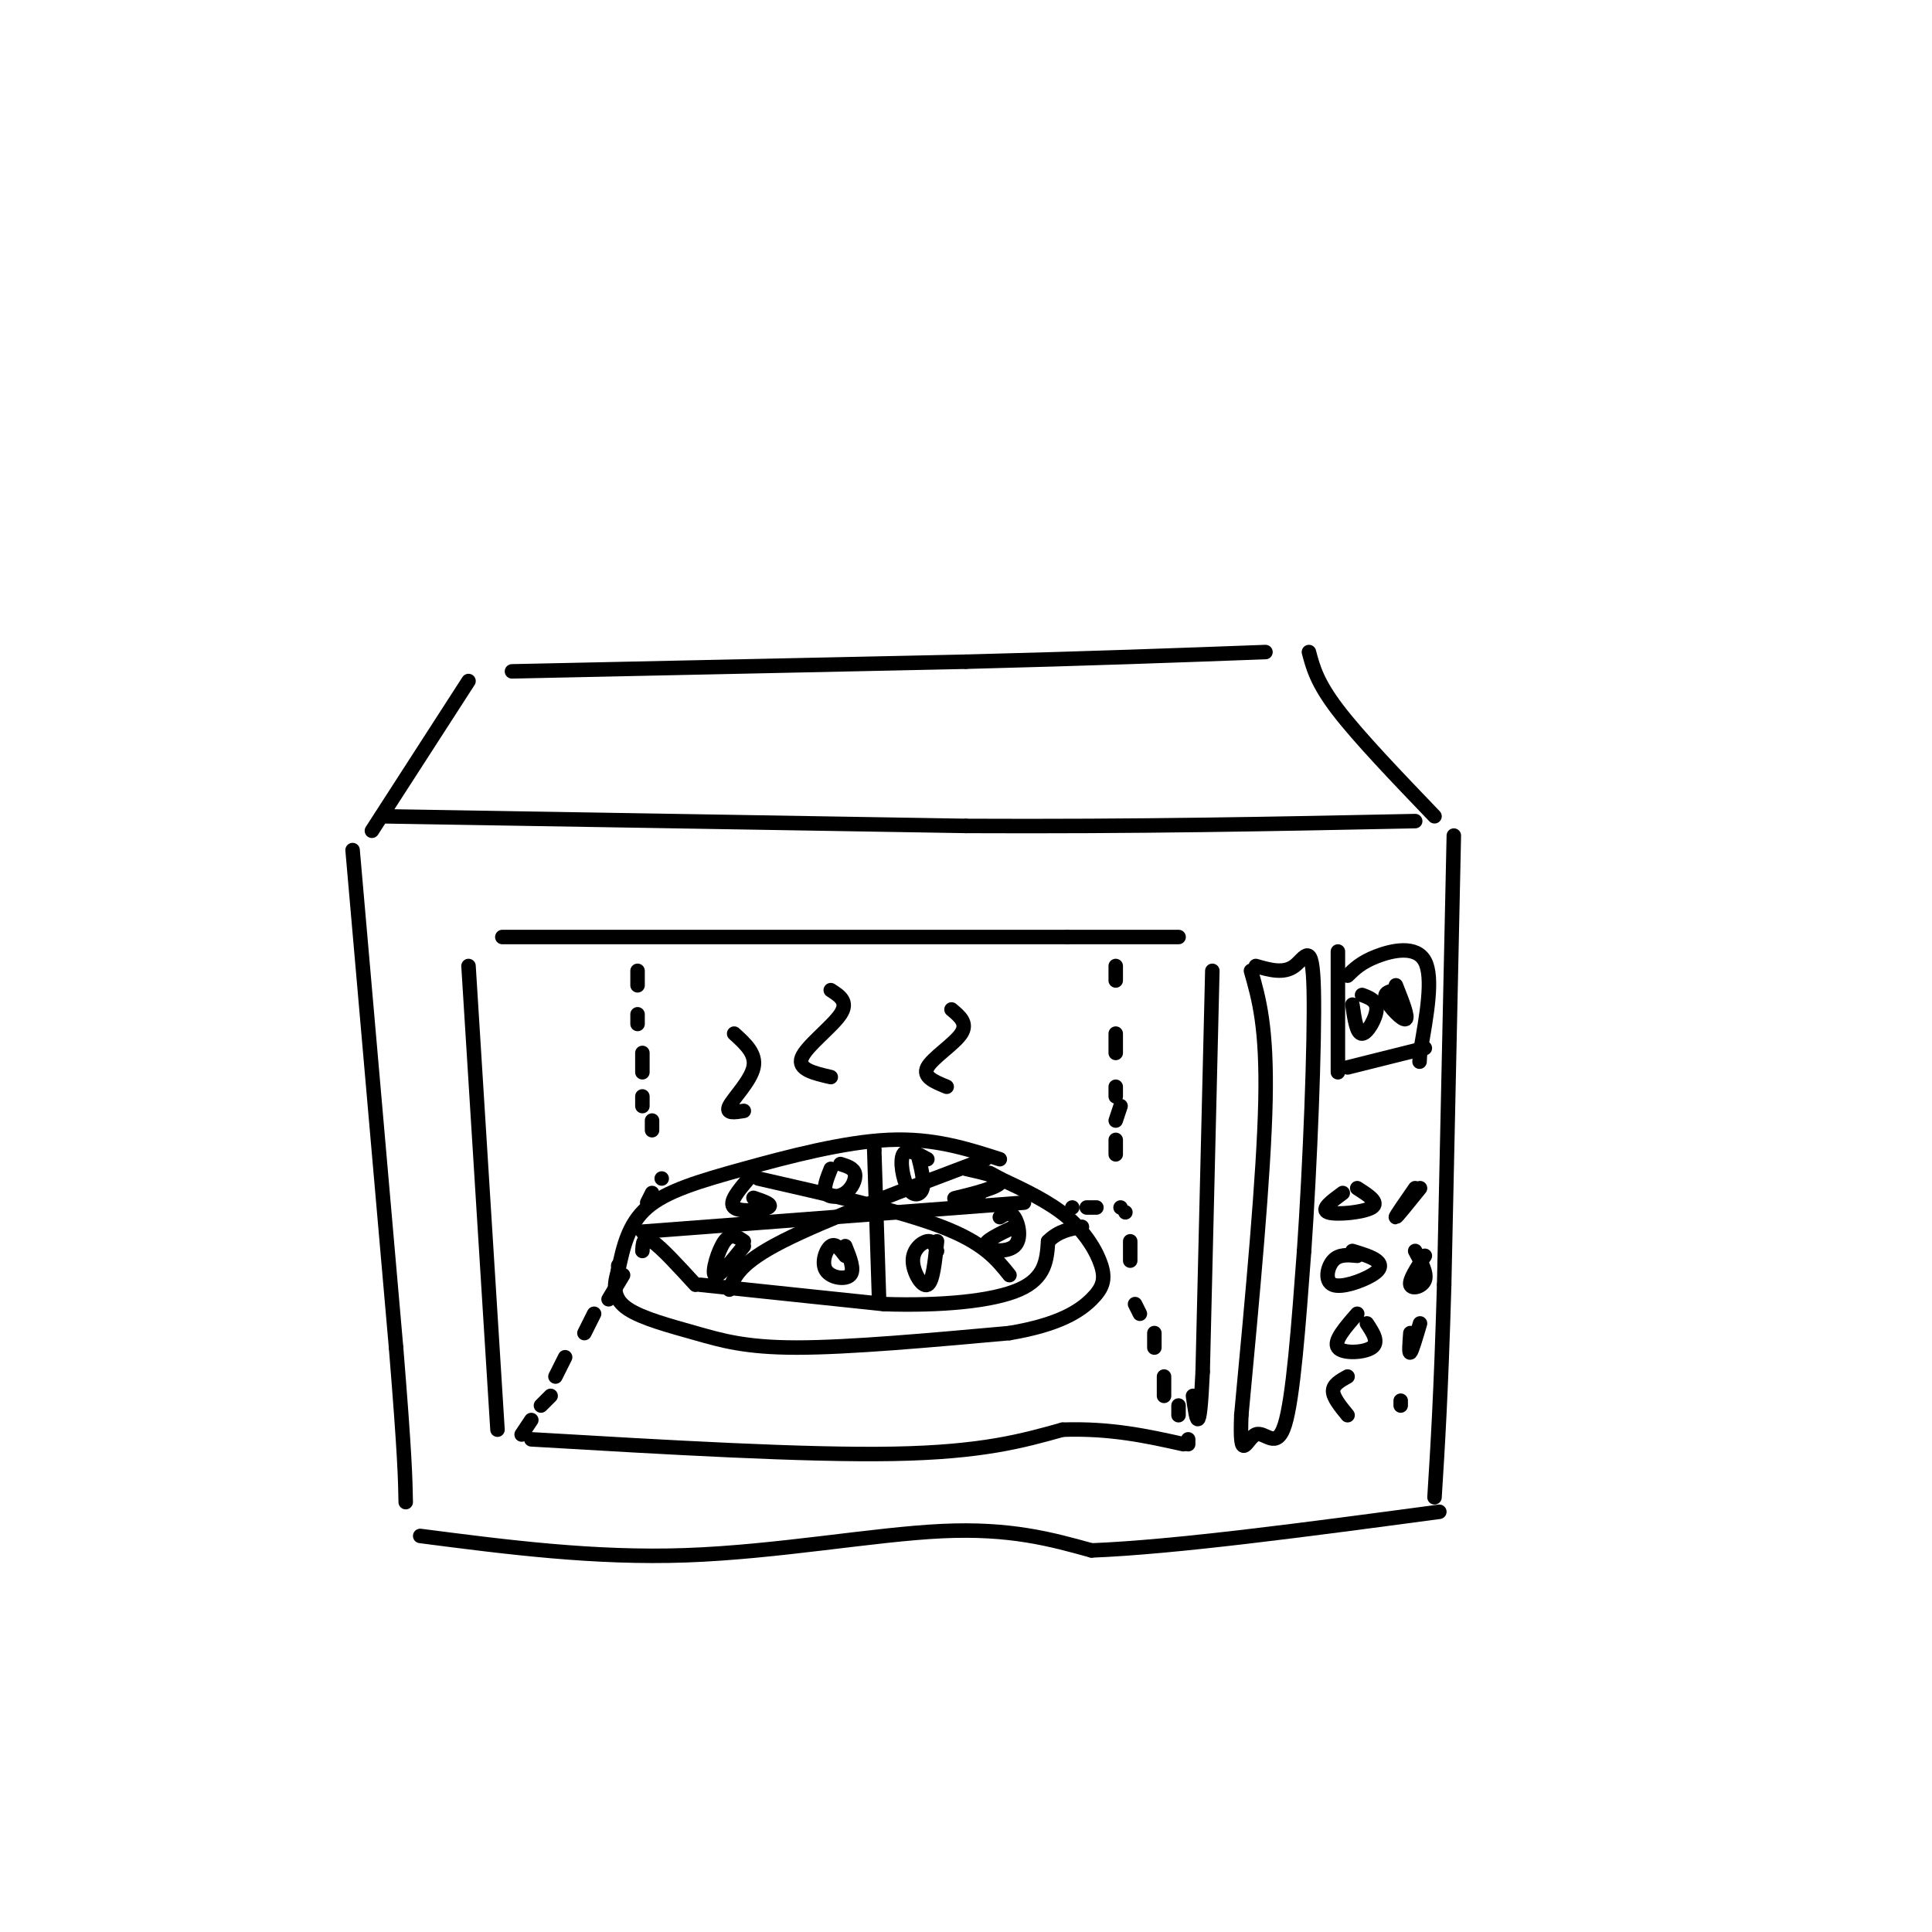 <svg viewBox='0 0 400 400' version='1.1' xmlns='http://www.w3.org/2000/svg' xmlns:xlink='http://www.w3.org/1999/xlink'><g fill='none' stroke='rgb(0,0,0)' stroke-width='3' stroke-linecap='round' stroke-linejoin='round'><path d='M73,176c0.000,0.000 9.000,103.000 9,103'/><path d='M82,279c1.833,22.500 1.917,27.250 2,32'/><path d='M79,169c0.000,0.000 121.000,2.000 121,2'/><path d='M200,171c35.667,0.167 64.333,-0.417 93,-1'/><path d='M87,318c18.022,2.333 36.044,4.667 55,4c18.956,-0.667 38.844,-4.333 53,-5c14.156,-0.667 22.578,1.667 31,4'/><path d='M226,321c17.167,-0.667 44.583,-4.333 72,-8'/><path d='M301,173c0.000,0.000 -2.000,93.000 -2,93'/><path d='M299,266c-0.667,22.833 -1.333,33.417 -2,44'/><path d='M77,172c0.000,0.000 20.000,-31.000 20,-31'/><path d='M106,139c0.000,0.000 94.000,-2.000 94,-2'/><path d='M200,137c26.000,-0.667 44.000,-1.333 62,-2'/><path d='M271,135c0.833,3.167 1.667,6.333 6,12c4.333,5.667 12.167,13.833 20,22'/><path d='M97,200c0.000,0.000 6.000,96.000 6,96'/><path d='M104,194c0.000,0.000 117.000,0.000 117,0'/><path d='M221,194c23.333,0.000 23.167,0.000 23,0'/><path d='M251,201c0.000,0.000 -2.000,83.000 -2,83'/><path d='M249,284c-0.667,14.667 -1.333,9.833 -2,5'/><path d='M110,298c28.333,1.667 56.667,3.333 75,3c18.333,-0.333 26.667,-2.667 35,-5'/><path d='M220,296c10.000,-0.333 17.500,1.333 25,3'/><path d='M207,240c-6.887,-2.208 -13.774,-4.417 -23,-4c-9.226,0.417 -20.792,3.458 -30,6c-9.208,2.542 -16.060,4.583 -20,8c-3.940,3.417 -4.970,8.208 -6,13'/><path d='M128,263c-1.129,3.577 -0.952,6.021 2,8c2.952,1.979 8.679,3.494 14,5c5.321,1.506 10.234,3.002 21,3c10.766,-0.002 27.383,-1.501 44,-3'/><path d='M209,276c10.469,-1.759 14.641,-4.657 17,-7c2.359,-2.343 2.904,-4.131 2,-7c-0.904,-2.869 -3.258,-6.820 -7,-10c-3.742,-3.180 -8.871,-5.590 -14,-8'/><path d='M207,244c-2.667,-1.500 -2.333,-1.250 -2,-1'/><path d='M154,230c-1.911,0.311 -3.822,0.622 -3,-1c0.822,-1.622 4.378,-5.178 5,-8c0.622,-2.822 -1.689,-4.911 -4,-7'/><path d='M172,223c-3.467,-0.800 -6.933,-1.600 -6,-4c0.933,-2.400 6.267,-6.400 8,-9c1.733,-2.600 -0.133,-3.800 -2,-5'/><path d='M196,225c-2.511,-1.022 -5.022,-2.044 -4,-4c1.022,-1.956 5.578,-4.844 7,-7c1.422,-2.156 -0.289,-3.578 -2,-5'/><path d='M133,259c0.083,-1.583 0.167,-3.167 2,-2c1.833,1.167 5.417,5.083 9,9'/><path d='M145,266c0.000,0.000 38.000,4.000 38,4'/><path d='M183,270c11.867,0.400 22.533,-0.600 28,-3c5.467,-2.400 5.733,-6.200 6,-10'/><path d='M217,257c2.167,-2.167 4.583,-2.583 7,-3'/><path d='M151,267c1.083,-2.750 2.167,-5.500 11,-10c8.833,-4.500 25.417,-10.750 42,-17'/><path d='M157,244c14.667,3.333 29.333,6.667 38,10c8.667,3.333 11.333,6.667 14,10'/><path d='M133,255c0.000,0.000 79.000,-6.000 79,-6'/><path d='M181,238c0.000,0.000 0.000,0.000 0,0'/><path d='M181,238c0.000,0.000 1.000,31.000 1,31'/><path d='M259,201c1.667,5.833 3.333,11.667 3,27c-0.333,15.333 -2.667,40.167 -5,65'/><path d='M257,293c-0.405,10.655 1.083,4.792 3,4c1.917,-0.792 4.262,3.488 6,-2c1.738,-5.488 2.869,-20.744 4,-36'/><path d='M270,259c1.214,-17.488 2.250,-43.208 2,-54c-0.250,-10.792 -1.786,-6.655 -4,-5c-2.214,1.655 -5.107,0.827 -8,0'/><path d='M277,197c0.000,0.000 0.000,25.000 0,25'/><path d='M279,202c1.400,-1.378 2.800,-2.756 6,-4c3.200,-1.244 8.200,-2.356 10,1c1.800,3.356 0.400,11.178 -1,19'/><path d='M294,218c-0.167,3.167 -0.083,1.583 0,0'/><path d='M279,221c0.000,0.000 16.000,-4.000 16,-4'/><path d='M278,247c-2.333,1.711 -4.667,3.422 -3,4c1.667,0.578 7.333,0.022 9,-1c1.667,-1.022 -0.667,-2.511 -3,-4'/><path d='M294,246c-2.417,3.000 -4.833,6.000 -5,6c-0.167,0.000 1.917,-3.000 4,-6'/><path d='M281,260c-1.887,-0.183 -3.774,-0.367 -5,1c-1.226,1.367 -1.793,4.284 0,5c1.793,0.716 5.944,-0.769 8,-2c2.056,-1.231 2.016,-2.209 1,-3c-1.016,-0.791 -3.008,-1.396 -5,-2'/><path d='M295,260c-1.644,2.511 -3.289,5.022 -3,6c0.289,0.978 2.511,0.422 3,-1c0.489,-1.422 -0.756,-3.711 -2,-6'/><path d='M281,272c-2.489,2.844 -4.978,5.689 -4,7c0.978,1.311 5.422,1.089 7,0c1.578,-1.089 0.289,-3.044 -1,-5'/><path d='M294,274c-0.833,2.833 -1.667,5.667 -2,6c-0.333,0.333 -0.167,-1.833 0,-4'/><path d='M279,285c-1.500,0.833 -3.000,1.667 -3,3c0.000,1.333 1.500,3.167 3,5'/><path d='M290,290c0.000,0.000 0.000,1.000 0,1'/><path d='M132,201c0.000,0.000 0.000,3.000 0,3'/><path d='M132,210c0.000,0.000 0.000,2.000 0,2'/><path d='M133,218c0.000,0.000 0.000,4.000 0,4'/><path d='M133,227c0.000,0.000 0.000,2.000 0,2'/><path d='M135,232c0.000,0.000 0.000,2.000 0,2'/><path d='M231,200c0.000,0.000 0.000,3.000 0,3'/><path d='M231,214c0.000,0.000 0.000,4.000 0,4'/><path d='M231,225c0.000,0.000 0.000,2.000 0,2'/><path d='M232,229c0.000,0.000 -1.000,3.000 -1,3'/><path d='M231,236c0.000,0.000 0.000,3.000 0,3'/><path d='M137,244c0.000,0.000 0.000,0.000 0,0'/><path d='M135,247c0.000,0.000 -1.000,2.000 -1,2'/><path d='M128,262c0.000,0.000 0.000,2.000 0,2'/><path d='M129,264c0.000,0.000 -3.000,5.000 -3,5'/><path d='M123,272c0.000,0.000 -2.000,4.000 -2,4'/><path d='M117,281c0.000,0.000 -2.000,4.000 -2,4'/><path d='M114,289c0.000,0.000 -2.000,2.000 -2,2'/><path d='M110,294c0.000,0.000 -2.000,3.000 -2,3'/><path d='M232,250c0.000,0.000 0.000,0.000 0,0'/><path d='M234,257c0.000,0.000 0.000,4.000 0,4'/><path d='M235,270c0.000,0.000 1.000,2.000 1,2'/><path d='M239,276c0.000,0.000 0.000,3.000 0,3'/><path d='M241,285c0.000,0.000 0.000,4.000 0,4'/><path d='M244,291c0.000,0.000 0.000,2.000 0,2'/><path d='M246,298c0.000,0.000 0.000,1.000 0,1'/><path d='M222,250c0.000,0.000 0.000,0.000 0,0'/><path d='M225,250c0.000,0.000 2.000,0.000 2,0'/><path d='M233,251c0.000,0.000 0.000,0.000 0,0'/><path d='M280,208c0.444,3.022 0.889,6.044 2,6c1.111,-0.044 2.889,-3.156 3,-5c0.111,-1.844 -1.444,-2.422 -3,-3'/><path d='M289,205c-1.333,0.244 -2.667,0.489 -2,2c0.667,1.511 3.333,4.289 4,4c0.667,-0.289 -0.667,-3.644 -2,-7'/><path d='M175,260c-1.000,-1.345 -2.000,-2.690 -3,-2c-1.000,0.690 -2.000,3.417 -1,5c1.000,1.583 4.000,2.024 5,1c1.000,-1.024 0.000,-3.512 -1,-6'/><path d='M194,259c-0.429,-1.095 -0.857,-2.190 -2,-2c-1.143,0.190 -3.000,1.667 -3,4c0.000,2.333 1.857,5.524 3,5c1.143,-0.524 1.571,-4.762 2,-9'/><path d='M210,254c-3.196,1.512 -6.393,3.024 -6,4c0.393,0.976 4.375,1.417 6,0c1.625,-1.417 0.893,-4.690 0,-6c-0.893,-1.310 -1.946,-0.655 -3,0'/><path d='M203,247c-3.267,0.689 -6.533,1.378 -5,1c1.533,-0.378 7.867,-1.822 9,-3c1.133,-1.178 -2.933,-2.089 -7,-3'/><path d='M192,240c-2.131,-1.173 -4.262,-2.345 -5,-1c-0.738,1.345 -0.083,5.208 1,7c1.083,1.792 2.595,1.512 3,0c0.405,-1.512 -0.298,-4.256 -1,-7'/><path d='M172,242c-0.798,2.006 -1.595,4.012 -1,5c0.595,0.988 2.583,0.958 4,0c1.417,-0.958 2.262,-2.845 2,-4c-0.262,-1.155 -1.631,-1.577 -3,-2'/><path d='M155,244c-2.111,2.489 -4.222,4.978 -3,6c1.222,1.022 5.778,0.578 7,0c1.222,-0.578 -0.889,-1.289 -3,-2'/><path d='M154,257c-1.333,-0.911 -2.667,-1.822 -4,0c-1.333,1.822 -2.667,6.378 -2,7c0.667,0.622 3.333,-2.689 6,-6'/></g>
</svg>